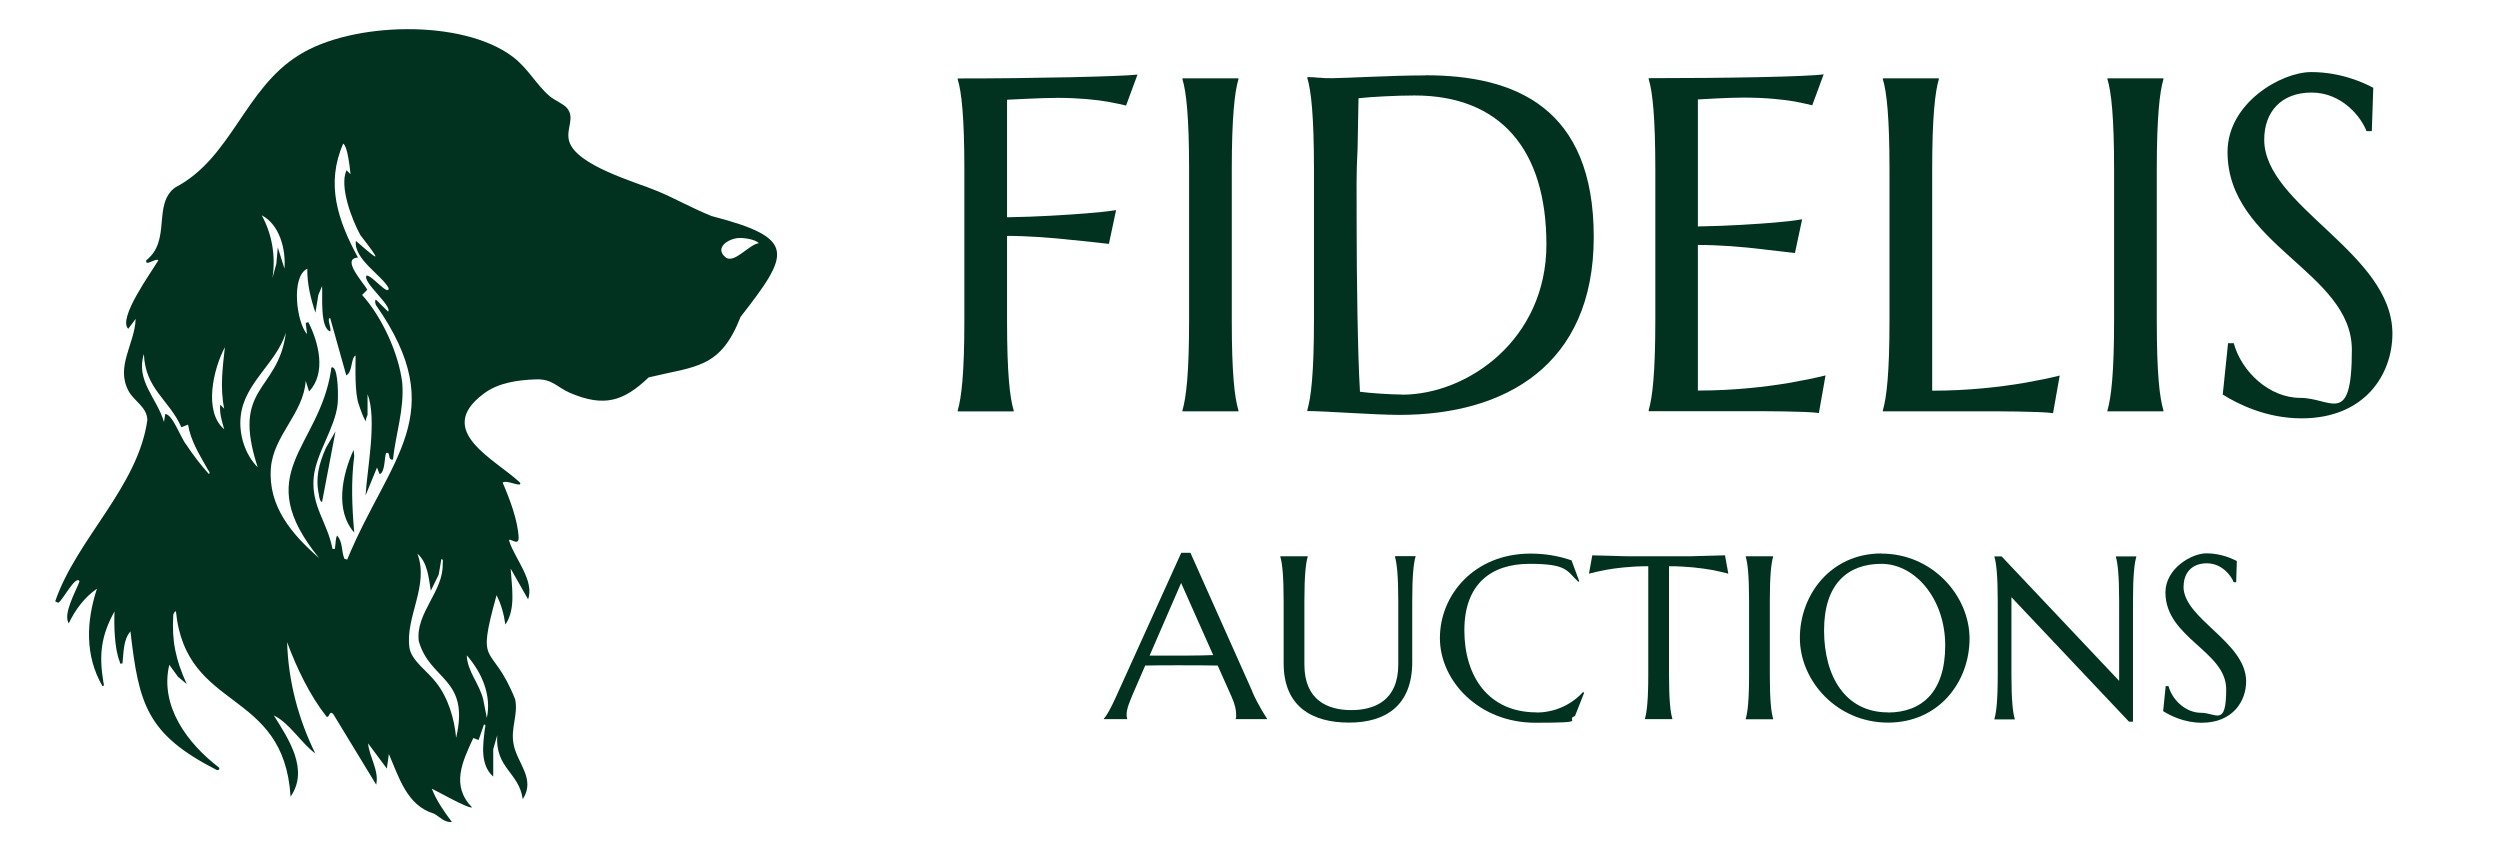 <?xml version="1.0" encoding="UTF-8"?>
<svg id="Livello_1" xmlns="http://www.w3.org/2000/svg" version="1.1" xmlns:xlink="http://www.w3.org/1999/xlink" viewBox="0 0 1880 640">
  <!-- Generator: Adobe Illustrator 29.3.0, SVG Export Plug-In . SVG Version: 2.1.0 Build 146)  -->
  <defs>
    <style>
      .st0 {
        fill: #013220;
      }
    </style>
  </defs>
  <path class="st0" d="M43.7,453.2c2.4.2,13.4-21.7,16.1-16-2.9,7.8-12.6,24.5-8.1,31.6,4.8-10.2,11.8-19.6,21.2-26.1-8,24.5-9.2,50.2,4.1,73.2,1.9.2.8-2.1.7-3.2-3.3-20.2-1.8-34.5,8.4-52.9-.4,10.4-.1,27.7,3.9,37.7.5,1.3-.4,1.8,2.1,1.4.9-7.8.5-17.9,6-24.1,6.3,55.1,12.4,77.4,65,104.3,1.9.2,2.2-1.2,1.5-2-23.3-17.7-44.7-46-37.3-77.2l6.5,9,6.6,5.5c-8.3-18.4-11.3-32-10.1-52.1,0-.2,1-2.9,2-2.5,7.6,76,81.1,57.3,86.2,139.3,14.1-20.4-1.6-43.5-12.6-61.1,11.8,5.7,20.5,20.7,31.2,28.6-12.9-26.1-20.3-54.5-21.2-83.7,7.1,19.3,17,40,29.7,56.1,2.3,1,1.9-5.3,5-2l32.3,53.1c2.3-10.8-5.2-20.6-6.1-31.1l14.1,19,1.5-11c7.6,17.4,13.5,38.8,34,44.9,4.1,2.2,7.9,6.9,13.4,6.2-5.9-7.8-11.5-15.9-15.1-25,2.3.9,28.2,15.6,30.2,14-16-16.5-7.1-34.5,1-52.1l4,1.5,4-11.6c1.9-.2.8,2.1.7,3.2-1.4,11.8-3.8,27,6.3,35.9v-20.6l3-10.5c-1.6,25,16.4,27.8,19.2,48.1,9.9-15.2-4.2-27.2-6.8-40.9-2.6-12.6,3.5-22.3,1.1-34.2-17.8-44.5-29.8-21.2-14-78.3,3.5,6.8,5.6,14.5,6.6,22.1,8.1-11.6,4.8-28.8,4-42.1l13.1,23.1c5-14.1-10-30.6-14.1-43.6-1.3-4.3,7.3,4.7,7-2.8-.5-12.8-6.9-29.6-12-41.3,2.5-2.7,14.9,4.2,13.1,0-18.2-17.4-64.9-38.7-27.7-66.7,11-8.5,25.8-10.5,39.3-11,12.7-.5,15.6,5.6,26,10.2,25.7,10.9,40.2,6.3,59.1-11.7,35.8-8.6,53.9-6.6,69.1-45.5,37.2-47.8,42.6-59.1-21.7-75.8-13.7-5.4-27-13-40.6-18.7-16.4-6.9-61.8-19.4-66.7-37.9-2.4-9.2,4.7-17.1-1.5-24.6-2.5-3.1-9.5-5.9-13.1-9-10.1-8.6-16-20.7-27.7-29.6-38-28.7-121-26.2-160.6-1.4-41.2,25.3-50.8,77.6-93.3,99.7-17.1,12.7-2.7,39.8-21.7,54.7-1.1,5.2,7-1.9,9.1,0-5.4,9.2-30.7,43.7-22.7,51.6l5.6-7.5c-.7,19.1-15.3,35.8-5.3,54.3,4.2,7.7,13.9,12,14.1,21.8-7.1,50.4-53.2,89.4-69.3,136.3l2,1h0ZM366.1,539.9l-2.7-13.8c-2.7-11.7-12-21.1-12.4-33.3,11.2,12.7,18.8,29.9,15.1,47.1ZM555.2,179c4.1-.3,12.6.9,15.5,3.9-7.2.6-18.7,16-25.2,10.5-8.3-7,2-13.8,9.7-14.4ZM323.8,444.6l6.1-12.5,2-11.6c1.7-.2,1,2.3,1,3.5.7,20.7-20.5,36.9-18,58,8.3,30,38.7,27.6,28.1,72.8-1.3-14.3-6-30.2-15.1-41.6-5.9-8-18.7-16.5-20-26.2-3.2-23.1,15-46.6,6-70.6,7.8,6.7,8.5,18.5,10.1,28.1h0ZM231.1,202c-.2,11.3,2.5,22.4,6.1,33.1l2.2-13.3,2.8-6.7c.5,7.4-1.7,31.5,6.1,34.1,1.2-2.4-2.9-9.9,0-10l12.1,43.1c4.9-2.6,3.3-13,7-15,0,8.9-.8,28.6,2.5,37.1.4,1.4,4.5,13.4,5.5,12-.7-1.6,1-3.7,1-4.5v-15.5c7.3,18.8-.3,56.1-1.5,76.2l8.6-21,2,5c4.4-1.5,3.5-14.4,5-16,3.8-.8.5,5.6,5,5,2.1-19.4,8.6-37.9,7-57.6-2.6-22.1-15.2-49.6-30.2-66.2l3.9-3.9c-2.6-5.1-20.1-23.5-7-24.2-15.2-28-24.4-55.4-11.1-85.7,3.4,2.1,5,18.7,5.5,23l-3-3c-5.6,12,4,37.2,10.4,48.8,16.4,21.2,14.7,20.1-3.4,4.3-1.6,14,19.4,25.6,24.7,35.6,0,6.4-12.6-9.8-16.6-9.5-3.8,4.5,19.8,23.2,16.1,27.1l-9.1-9c-1.1.6-.4,3.1,0,4.1,57.3,81.9,10.1,114.6-21.6,191.4l-2.1-.6c-2.4-5.7-1.1-12.7-5.5-17.5-1.3,2.5-1,5.8-1.5,8.5-.3,1.6.7,1.7-2,1.5-3.7-19.8-16.1-32.1-14.1-53.6,1.7-18.3,16.1-37.1,18-55.3.5-4.6.6-25.3-3.4-27.4-1.9-1-1.4,1.6-1.6,2.3-9.2,59-61.2,76.7-8.9,141-20.4-17.8-38.5-38.8-36.3-67.7,1.9-24.6,24.5-41,26.2-65.6l2.5,8c13.2-13.9,7.2-36.9-.5-52.1l-2,.5,1,8.5c-8-9-12.1-43.2,0-49.1h0ZM213.9,202l-5-16-1.1,12.4-2.9,10.6c2.5-16.1-.2-32.8-8.1-47.1,13.4,6.9,18.3,25.6,17.1,40.1h0ZM181,313.1c2.6-25.1,26.8-39.8,34-62.9-6,45.3-41.4,39.5-21.2,101.2-9.6-9.6-14.3-24.8-12.8-38.3h0ZM169.1,261.2c-1.7,15.4-3.7,30.7-.5,46.1l-3-3c-.7,6.4,1.3,12.5,3,18.5-15.8-13.4-8.1-45.5.5-61.7h0ZM108.2,266.2c1.1,26.6,18.7,33.9,28.2,55.1l5-2c2.1,12.6,8.8,22.9,14.9,33.8.5.9,2.2,2.5.7,3.3-6.2-6.9-11.9-14.4-17-22.1-4.1-5-10.1-22.6-15.7-23l-1,6c-5.2-17.9-21.4-30.8-15.1-51.1h0ZM266.4,342.9l-.5-4.6c-8.5,18.7-14.3,45.4.5,62.2-1.7-19.2-2.5-38.4,0-57.6h0ZM239.8,372.3c.3,1.3.7,5,2.4,5.2l10.1-53.1-7.2,12.4c-5.3,12.1-8.1,22.5-5.2,35.6h0Z"/>
  <g>
    <path class="st0" d="M807.3,180.5l26.6,2.9,5.4-25.4c-6.8,1.1-14.4,1.8-23,2.5-14.4,1.1-34.9,2.5-59,2.9v-88.4l14.7-.7c8.3-.4,17.3-.7,23-.7,16.2,0,29.5,1.4,38.1,2.9,5.4,1.1,9.7,1.8,13.7,2.9l8.6-23.3c-11.9,1.4-76.9,2.9-135.2,2.9v.7c2.9,9.3,5,28.6,5,67.6v113.8c0,40.1-2.2,58-5,67.6v.7h42.1v-.7c-2.9-9.7-5-27.5-5-67.6v-63.7c15.8,0,34.5,1.4,50,3.2h0Z"/>
    <path class="st0" d="M931.3,59.6v-.7h-42.1v.7c2.9,9.3,5,28.6,5,67.6v113.8c0,40.1-2.2,58-5,67.6v.7h42.1v-.7c-2.9-9.7-5-27.5-5-67.6v-113.8c0-39,2.2-58.3,5-67.6Z"/>
    <path class="st0" d="M1071.9,56.7c-25.2,0-61.1,2.1-70.1,2.1s-7.2-.4-11.1-.4c-2.5-.4-5-.4-7.6-.4v.7c2.9,9.3,5,29,5,68.3v113.8c0,40.1-2.2,58-5,67.6v.7c12.9,0,50.7,2.9,69.4,2.9,78.7,0,146-36.8,146-133.8s-58.6-121.6-126.6-121.6ZM1054.3,296.7c-7.9,0-24.8-1.1-31.6-2.1-1.8-28.6-2.5-91.2-2.5-122.7s-.4-39.4.7-60.1h0s.7-37.9.7-37.9c8.6-1.1,29.5-2.1,42.1-2.1,64.4,0,99.2,40.4,99.2,112s-59.3,113-108.6,113Z"/>
    <path class="st0" d="M1239.8,308.5v.7h75.9c7.2,0,43.5,0,52.1,1.4l5-28.3c-8.3,2.1-17.6,3.9-27.7,5.7-17.3,2.9-41,5.7-68.3,5.7v-109.5c15.8,0,33.8,1.4,48.2,3.2l24.8,2.9,5.4-25.4c-6.1,1.1-12.9,1.8-20.9,2.5-14,1.1-33.4,2.5-57.5,2.9v-95.5l12.6-.7c7.6-.4,15.8-.7,21.6-.7,16.9,0,29.5,1.4,38.5,2.9,5,1.1,9.3,1.8,13.3,2.9l8.6-23.3c-12.2,1.8-73,2.9-131.6,2.9v.7c2.9,9.3,5,28.6,5,67.6v113.8c0,40.1-2.2,58-5,67.6h0Z"/>
    <path class="st0" d="M1549,282.4c-8.3,2.1-17.6,3.9-27.7,5.7-17.3,2.9-41,5.7-68.3,5.7V127.2c0-39,2.2-58.3,5-67.6v-.7h-42.1v.7c2.9,9.3,5,28.6,5,67.6v113.8c0,40.1-2.2,58-5,67.6v.7h75.9c7.2,0,43.5,0,52.1,1.4l5-28.3h0Z"/>
    <path class="st0" d="M1626.9,59.6v-.7h-42.1v.7c2.9,9.3,5,28.6,5,67.6v113.8c0,40.1-2.2,58-5,67.6v.7h42.1v-.7c-2.9-9.7-5-27.5-5-67.6v-113.8c0-39,2.2-58.3,5-67.6Z"/>
    <path class="st0" d="M1702.7,105c0-20.7,12.6-35.4,35.6-35.4s37.4,18.6,41.3,29h4l1.1-32.6c-6.8-3.6-24.1-11.8-46.7-11.8s-62.9,23.3-62.9,60.1c0,70.1,93.5,90.1,93.5,148.8s-15.5,36.1-38.8,36.1-44.2-19.7-50-41.1h-4.3l-4,38.6c10.8,6.8,32.4,17.9,59.3,17.9,47.8,0,68.3-33.3,68.3-63.7,0-60.8-96.4-95.9-96.4-145.9h0Z"/>
  </g>
  <g>
    <path class="st0" d="M941.8,520.1l-46.6-104.4h-6.9l-49.2,108.6c-3.7,8.2-6.9,14-9,16.1v.4h17.6v-.4c-.2-.2-.5-1.4-.5-2.8,0-5.1,2.6-10.3,4.2-14.5l9.8-22.6c6.9-.2,15.5-.2,24.4-.2s23.7,0,30.1.2l10.4,23.3c2.8,6.3,3.5,10.3,3.5,13.8s-.2,2.3-.4,2.8v.4h23.6v-.4c-.9-1.4-6.9-10.5-11.1-20.3ZM873.8,493h-9.3l23.7-54.6,24.1,54.2c-9.8.5-25.3.4-38.5.4Z"/>
    <path class="st0" d="M1049,418.7c1.4,4.5,2.5,14,2.5,33.1v47.9c0,27.1-17.8,34.3-35.3,34.3s-35.3-7.2-35.3-34.3v-47.9c0-19.1,1.1-28.5,2.5-33.1v-.4h-20.6v.4c1.4,4.5,2.5,14,2.5,33.1v47c0,32.7,21.6,44.6,49.2,44.6s47.5-12.9,47.5-45.5v-46.2c0-19.1,1.1-28.5,2.5-33.1v-.4h-15.3v.4h0Z"/>
    <path class="st0" d="M1155.5,535.7c-36,0-54.3-26.8-54.3-61.7s20.2-50,49-50,27.8,5.3,36.7,13.5l.7-.4-5.8-15.7c-9.5-3.3-19.7-5.1-30.8-5.1-42.4,0-68.2,31.1-68.2,63.5s29.5,63.7,71.7,63.7,21.4-1.8,29.9-5.1l6.9-17.5-.9-.5c-8.8,9.8-21.6,15.4-35,15.4h0Z"/>
    <path class="st0" d="M1271.9,418.3h-49c-3.3,0-21.4-.7-25.5-.7l-2.5,13.8c3.7-1,7.7-1.9,12.3-2.8,7.9-1.4,18.8-2.8,32.3-2.8v81.5c0,19.6-1.1,28.3-2.5,33.1v.4h20.6v-.4c-1.4-4.7-2.5-13.5-2.5-33.1v-81.5c13.4,0,24.4,1.4,32.3,2.8,4.6.9,8.6,1.8,12.3,2.8l-2.5-13.8c-4,0-22.1.7-25.5.7h0Z"/>
    <path class="st0" d="M1312.8,418.7c1.4,4.5,2.5,14,2.5,33.1v55.6c0,19.6-1.1,28.3-2.5,33.1v.4h20.6v-.4c-1.4-4.7-2.5-13.5-2.5-33.1v-55.6c0-19.1,1.1-28.5,2.5-33.1v-.4h-20.6v.4Z"/>
    <path class="st0" d="M1414.8,416.2c-38.1,0-61.3,31.1-61.3,63.5s27.9,63.7,66.3,63.7,61.3-30.8,61.3-63.1-27.9-64-66.3-64ZM1419.7,535.7h0,0c-31.8,0-48-26.8-48-61.7s17.8-50,43.1-50,48,26.2,48,61.4-17.8,50.4-43.1,50.4Z"/>
    <path class="st0" d="M1591.1,418.7c1.4,4.5,2.5,14,2.5,33.1v60.2l-88.4-93.6h-5.4v.4c1.4,4.5,2.5,14,2.5,33.1v55.6c0,19.6-1.1,28.3-2.5,33.1v.4h15.3v-.4c-1.4-4.7-2.5-13.5-2.5-33.1v-58.4l88.4,93.6h3v-90.8c0-19.1,1.1-28.5,2.5-33.1v-.4h-15.3v.4h0Z"/>
    <path class="st0" d="M1642.1,440.9c0-10.1,6.2-17.3,17.4-17.3s18.3,9.1,20.2,14.2h1.9l.5-15.9c-3.3-1.7-11.8-5.8-22.9-5.8s-30.8,11.4-30.8,29.4c0,34.3,45.7,44.1,45.7,72.8s-7.6,17.7-19,17.7-21.6-9.6-24.4-20.1h-2.1l-1.9,18.9c5.3,3.3,15.8,8.7,29,8.7,23.4,0,33.4-16.3,33.4-31.1,0-29.7-47.1-46.9-47.1-71.3h0Z"/>
  </g>
</svg>